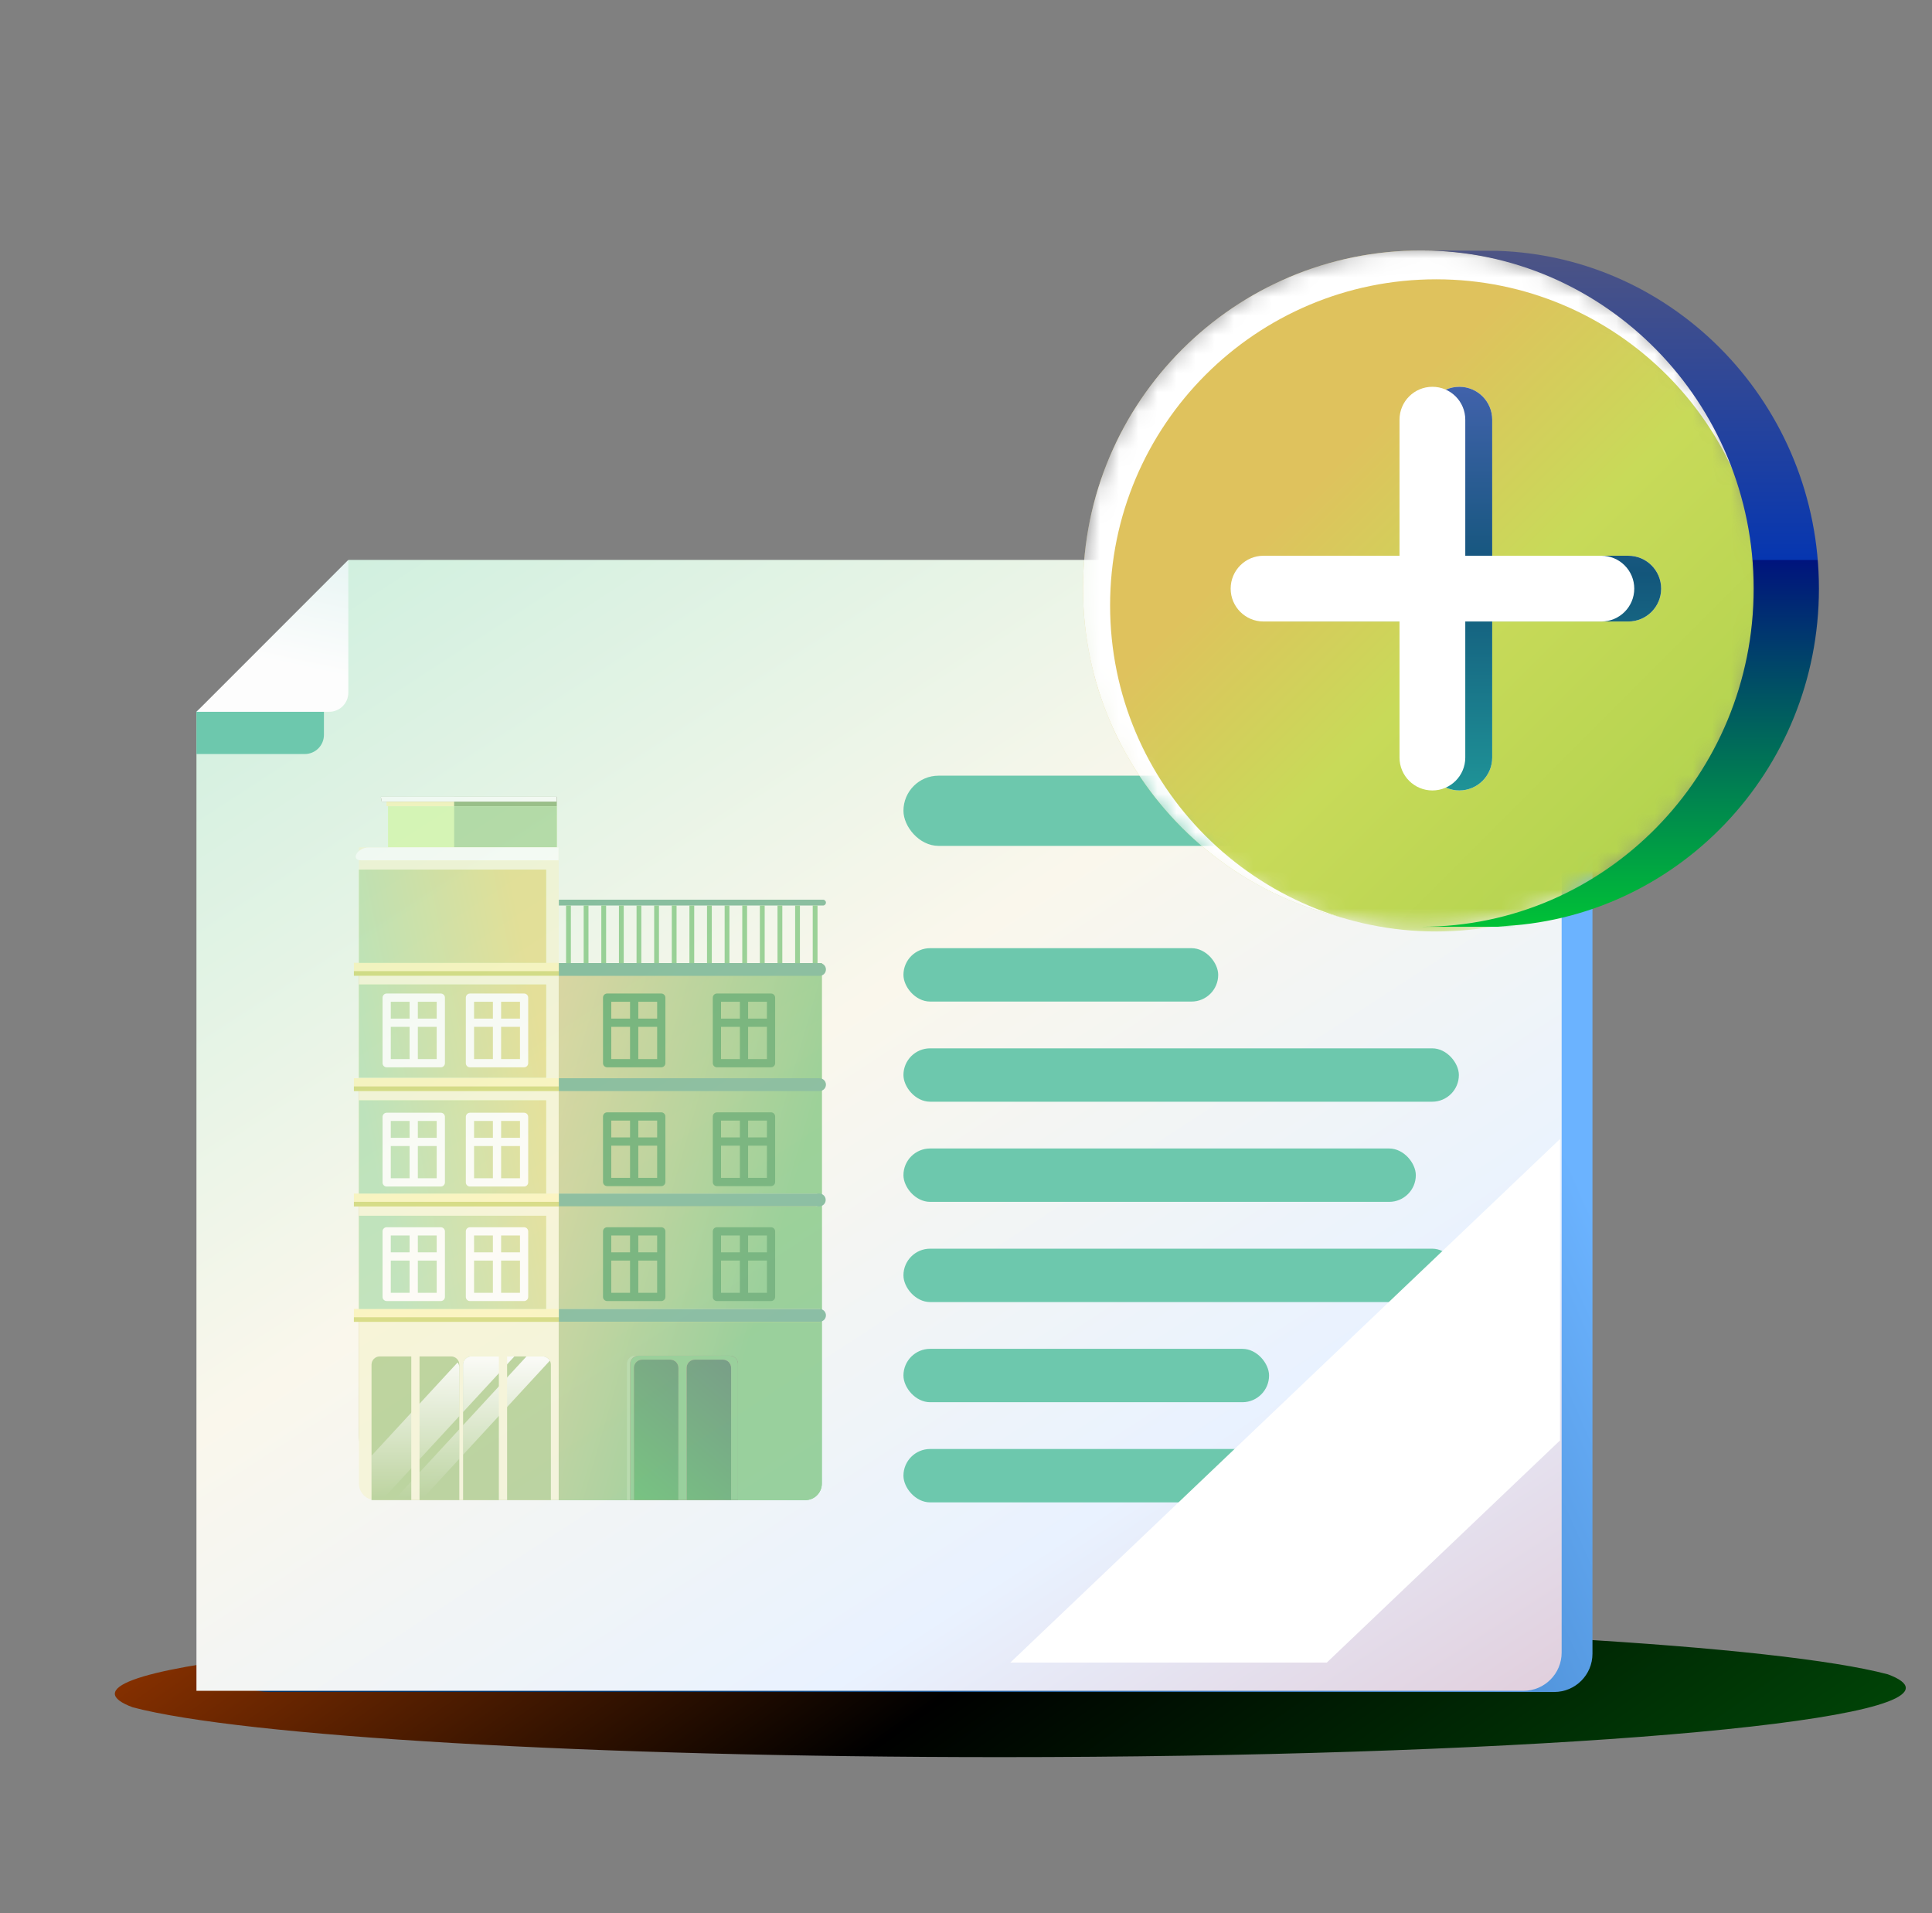 <svg width="101" height="100" viewBox="0 0 101 100" fill="none" xmlns="http://www.w3.org/2000/svg">
<rect x="0" y="0" width="101" height="100" fill="#808080" stroke="none"/>
<path d="M99.629 88.225C99.629 87.984 99.309 87.742 98.69 87.514C92.976 86.003 74.814 84.911 53.296 84.911C27.182 84.911 6.004 86.536 6.004 88.53C6.004 88.771 6.324 89.012 6.943 89.24C12.677 90.751 30.819 91.843 52.337 91.843C78.45 91.843 99.629 90.218 99.629 88.225Z" fill="url(#paint0_linear_21637_193354)"/>
<path fill-rule="evenodd" clip-rule="evenodd" d="M83.25 86.438C83.25 87.542 82.355 88.438 81.25 88.438H73.889H14.108C12.671 88.438 11.371 87.582 10.803 86.262L35.213 64.401V86.262H73.898H78.815C79.92 86.262 80.815 85.367 80.815 84.262V23.56L80.816 23.56C82.282 24.121 83.25 25.529 83.25 27.099V86.438Z" fill="url(#paint1_linear_21637_193354)"/>
<path d="M79.639 88.377C80.743 88.377 81.639 87.482 81.639 86.377V29.267H18.225L10.27 37.231V88.377H49.21H79.639Z" fill="url(#paint2_linear_21637_193354)"/>
<path d="M10.27 39.412H15.934C16.486 39.412 16.934 38.964 16.934 38.412V32.065L10.27 37.182V39.412Z" fill="#6DC8AD"/>
<path d="M18.209 36.205C18.209 36.757 17.761 37.205 17.209 37.205L10.271 37.205L18.209 29.267L18.209 36.205Z" fill="url(#paint3_linear_21637_193354)"/>
<g style="mix-blend-mode:multiply" opacity="0.5">
<path d="M20.206 41.651L28.799 41.651L28.799 42.137L20.206 42.137L20.206 41.651Z" fill="#FBF198"/>
<path d="M20.284 42.143L29.109 42.143L29.109 44.294L20.284 44.294L20.284 42.143Z" fill="#C8F585"/>
<path d="M18.765 50.339L42.963 50.339L42.963 77.548C42.963 78.024 42.577 78.409 42.102 78.409L22.211 78.409C20.308 78.409 18.765 76.867 18.765 74.964L18.765 50.339Z" fill="url(#paint4_linear_21637_193354)"/>
<path d="M18.765 50.339L42.963 50.339L42.963 77.548C42.963 78.024 42.577 78.409 42.102 78.409L22.211 78.409C20.308 78.409 18.765 76.867 18.765 74.964L18.765 50.339Z" fill="url(#paint5_linear_21637_193354)"/>
<path d="M23.741 41.651L29.109 41.651L29.109 42.142L23.741 42.142L23.741 41.651Z" fill="#508C2D"/>
<path d="M23.741 42.143L29.109 42.143L29.109 44.294L23.741 44.294L23.741 42.143Z" fill="#81C26A"/>
<path d="M19.91 41.651L29.109 41.651L29.109 41.899L19.956 41.899L19.91 41.651Z" fill="#332300"/>
<path d="M19.91 41.651L29.109 41.651L29.109 41.899L19.956 41.899L19.91 41.651Z" fill="white"/>
<path d="M18.765 44.293L29.207 44.293L29.207 78.408L19.626 78.408C19.151 78.408 18.765 78.023 18.765 77.547L18.765 44.293Z" fill="#F4F2C3"/>
<path d="M18.5 62.385L42.728 62.385L42.728 63.054L18.5 63.054L18.5 62.385Z" fill="#FBF198"/>
<path d="M18.501 62.819L42.643 62.819L42.643 63.06L18.501 63.06L18.501 62.819Z" fill="#B8C125"/>
<path d="M18.5 68.417L42.867 68.417L42.867 69.086L18.5 69.086L18.5 68.417Z" fill="#FBF198"/>
<path d="M18.5 56.358L29.215 56.358L29.215 57.027L18.5 57.027L18.5 56.358Z" fill="#FBF198"/>
<path d="M18.5 56.787L29.215 56.787L29.215 57.028L18.5 57.028L18.5 56.787Z" fill="#B8C125"/>
<path d="M18.5 50.325L29.215 50.325L29.215 50.994L18.5 50.994L18.5 50.325Z" fill="#FBF198"/>
<path d="M18.5 50.76L29.215 50.76L29.215 51.001L18.5 51.001L18.5 50.76Z" fill="#B8C125"/>
<path d="M24.64 70.898L28.368 70.898C28.606 70.898 28.799 71.091 28.799 71.329L28.799 78.409L24.209 78.409L24.209 71.329C24.209 71.091 24.402 70.898 24.64 70.898Z" fill="#84B150"/>
<path d="M33.206 70.86L37.688 70.86C37.926 70.86 38.119 71.053 38.119 71.291L38.119 78.408L32.775 78.408L32.775 71.291C32.775 71.053 32.968 70.86 33.206 70.86Z" fill="#81C26A"/>
<path d="M33.37 70.86L38.149 70.86C38.387 70.86 38.58 71.053 38.58 71.291L38.58 78.408L32.94 78.408L32.94 71.291C32.94 71.053 33.132 70.86 33.37 70.86Z" fill="url(#paint6_linear_21637_193354)"/>
<path d="M33.37 70.86L38.149 70.86C38.387 70.86 38.58 71.053 38.58 71.291L38.58 78.408L32.94 78.408L32.94 71.291C32.94 71.053 33.132 70.86 33.37 70.86Z" fill="#42AB44"/>
<path fill-rule="evenodd" clip-rule="evenodd" d="M37.79 71.067L36.325 71.067C36.087 71.067 35.894 71.26 35.894 71.498L35.894 78.408L38.221 78.408L38.221 71.498C38.221 71.26 38.028 71.067 37.79 71.067ZM35.035 71.067L33.57 71.067C33.332 71.067 33.139 71.26 33.139 71.498L33.139 78.408L35.466 78.408L35.466 71.498C35.466 71.26 35.273 71.067 35.035 71.067Z" fill="url(#paint7_linear_21637_193354)"/>
<path fill-rule="evenodd" clip-rule="evenodd" d="M37.79 71.067L36.325 71.067C36.087 71.067 35.894 71.26 35.894 71.498L35.894 78.408L38.221 78.408L38.221 71.498C38.221 71.26 38.028 71.067 37.79 71.067ZM35.035 71.067L33.57 71.067C33.332 71.067 33.139 71.26 33.139 71.498L33.139 78.408L35.466 78.408L35.466 71.498C35.466 71.26 35.273 71.067 35.035 71.067Z" fill="url(#paint8_linear_21637_193354)"/>
<path d="M19.852 70.898L23.581 70.898C23.819 70.898 24.012 71.091 24.012 71.329L24.012 78.409L19.422 78.409L19.422 71.329C19.422 71.091 19.615 70.898 19.852 70.898Z" fill="#84B150"/>
<path d="M18.885 44.969C18.299 44.969 18.684 44.294 19.27 44.294L29.201 44.294L29.201 44.969L18.885 44.969Z" fill="white"/>
<path fill-rule="evenodd" clip-rule="evenodd" d="M18.766 45.454L28.549 45.454L28.549 50.326L18.766 50.326L18.766 45.454ZM18.766 51.458L28.549 51.458L28.549 56.33L18.766 56.33L18.766 51.458ZM28.549 57.513L18.766 57.513L18.766 62.385L28.549 62.385L28.549 57.513ZM18.766 63.546L28.549 63.546L28.549 68.417L18.766 68.417L18.766 63.546Z" fill="#C8F585"/>
<path fill-rule="evenodd" clip-rule="evenodd" d="M18.766 45.454L28.549 45.454L28.549 50.326L18.766 50.326L18.766 45.454ZM18.766 51.458L28.549 51.458L28.549 56.33L18.766 56.33L18.766 51.458ZM28.549 57.513L18.766 57.513L18.766 62.385L28.549 62.385L28.549 57.513ZM18.766 63.546L28.549 63.546L28.549 68.417L18.766 68.417L18.766 63.546Z" fill="url(#paint9_linear_21637_193354)"/>
<path fill-rule="evenodd" clip-rule="evenodd" d="M27.613 52.146C27.613 52.027 27.517 51.931 27.398 51.931L24.568 51.931C24.449 51.931 24.352 52.027 24.352 52.146L24.352 55.572C24.352 55.691 24.449 55.787 24.568 55.787L27.398 55.787C27.517 55.787 27.613 55.691 27.613 55.572L27.613 52.146ZM27.183 52.361L27.183 55.356L24.783 55.356L24.783 52.361L27.183 52.361Z" fill="white"/>
<path fill-rule="evenodd" clip-rule="evenodd" d="M26.197 55.567L26.197 52.142L25.767 52.142L25.767 55.567L26.197 55.567Z" fill="white"/>
<path fill-rule="evenodd" clip-rule="evenodd" d="M27.365 53.241L24.602 53.241L24.602 53.672L27.365 53.672L27.365 53.241Z" fill="white"/>
<path fill-rule="evenodd" clip-rule="evenodd" d="M23.26 52.146C23.26 52.027 23.163 51.931 23.044 51.931L20.214 51.931C20.095 51.931 19.999 52.027 19.999 52.146L19.999 55.572C19.999 55.691 20.095 55.787 20.214 55.787L23.044 55.787C23.163 55.787 23.26 55.691 23.26 55.572L23.26 52.146ZM22.829 52.361L22.829 55.356L20.43 55.356L20.43 52.361L22.829 52.361Z" fill="white"/>
<path fill-rule="evenodd" clip-rule="evenodd" d="M21.844 55.567L21.844 52.142L21.413 52.142L21.413 55.567L21.844 55.567Z" fill="white"/>
<path fill-rule="evenodd" clip-rule="evenodd" d="M23.011 53.241L20.248 53.241L20.248 53.672L23.011 53.672L23.011 53.241Z" fill="white"/>
<path fill-rule="evenodd" clip-rule="evenodd" d="M27.613 58.377C27.613 58.258 27.517 58.161 27.398 58.161L24.568 58.161C24.449 58.161 24.352 58.258 24.352 58.377L24.352 61.802C24.352 61.921 24.449 62.018 24.568 62.018L27.398 62.018C27.517 62.018 27.613 61.921 27.613 61.802L27.613 58.377ZM27.183 58.592L27.183 61.587L24.783 61.587L24.783 58.592L27.183 58.592Z" fill="white"/>
<path fill-rule="evenodd" clip-rule="evenodd" d="M26.197 61.797L26.197 58.371L25.767 58.371L25.767 61.797L26.197 61.797Z" fill="white"/>
<path fill-rule="evenodd" clip-rule="evenodd" d="M27.365 59.472L24.602 59.472L24.602 59.902L27.365 59.902L27.365 59.472Z" fill="white"/>
<path fill-rule="evenodd" clip-rule="evenodd" d="M23.26 58.377C23.26 58.258 23.163 58.161 23.044 58.161L20.214 58.161C20.095 58.161 19.999 58.258 19.999 58.377L19.999 61.802C19.999 61.921 20.095 62.018 20.214 62.018L23.044 62.018C23.163 62.018 23.26 61.921 23.26 61.802L23.26 58.377ZM22.829 58.592L22.829 61.587L20.43 61.587L20.43 58.592L22.829 58.592Z" fill="white"/>
<path fill-rule="evenodd" clip-rule="evenodd" d="M21.844 61.797L21.844 58.371L21.413 58.371L21.413 61.797L21.844 61.797Z" fill="white"/>
<path fill-rule="evenodd" clip-rule="evenodd" d="M23.011 59.472L20.248 59.472L20.248 59.902L23.011 59.902L23.011 59.472Z" fill="white"/>
<path fill-rule="evenodd" clip-rule="evenodd" d="M27.613 64.363C27.613 64.244 27.517 64.147 27.398 64.147L24.568 64.147C24.449 64.147 24.352 64.244 24.352 64.363L24.352 67.788C24.352 67.907 24.449 68.004 24.568 68.004L27.398 68.004C27.517 68.004 27.613 67.907 27.613 67.788L27.613 64.363ZM27.183 64.578L27.183 67.573L24.783 67.573L24.783 64.578L27.183 64.578Z" fill="white"/>
<path fill-rule="evenodd" clip-rule="evenodd" d="M26.197 67.784L26.197 64.358L25.767 64.358L25.767 67.784L26.197 67.784Z" fill="white"/>
<path fill-rule="evenodd" clip-rule="evenodd" d="M27.365 65.458L24.602 65.458L24.602 65.889L27.365 65.889L27.365 65.458Z" fill="white"/>
<path fill-rule="evenodd" clip-rule="evenodd" d="M23.26 64.363C23.26 64.244 23.163 64.147 23.044 64.147L20.214 64.147C20.095 64.147 19.999 64.244 19.999 64.363L19.999 67.788C19.999 67.907 20.095 68.004 20.214 68.004L23.044 68.004C23.163 68.004 23.26 67.907 23.26 67.788L23.26 64.363ZM22.829 64.578L22.829 67.573L20.43 67.573L20.43 64.578L22.829 64.578Z" fill="white"/>
<path fill-rule="evenodd" clip-rule="evenodd" d="M21.844 67.784L21.844 64.358L21.413 64.358L21.413 67.784L21.844 67.784Z" fill="white"/>
<path fill-rule="evenodd" clip-rule="evenodd" d="M23.011 65.458L20.248 65.458L20.248 65.889L23.011 65.889L23.011 65.458Z" fill="white"/>
<path fill-rule="evenodd" clip-rule="evenodd" d="M40.523 64.363C40.523 64.244 40.427 64.147 40.308 64.147L37.478 64.147C37.359 64.147 37.263 64.244 37.263 64.363L37.263 67.788C37.263 67.907 37.359 68.004 37.478 68.004L40.308 68.004C40.427 68.004 40.523 67.907 40.523 67.788L40.523 64.363ZM40.093 64.578L40.093 67.573L37.693 67.573L37.693 64.578L40.093 64.578Z" fill="#007613"/>
<path fill-rule="evenodd" clip-rule="evenodd" d="M39.109 67.783L39.109 64.357L38.679 64.357L38.679 67.783L39.109 67.783Z" fill="#007613"/>
<path fill-rule="evenodd" clip-rule="evenodd" d="M40.275 65.458L37.512 65.458L37.512 65.888L40.275 65.888L40.275 65.458Z" fill="#007613"/>
<path fill-rule="evenodd" clip-rule="evenodd" d="M40.523 58.356C40.523 58.237 40.427 58.141 40.308 58.141L37.478 58.141C37.359 58.141 37.263 58.237 37.263 58.356L37.263 61.782C37.263 61.901 37.359 61.997 37.478 61.997L40.308 61.997C40.427 61.997 40.523 61.901 40.523 61.782L40.523 58.356ZM40.093 58.571L40.093 61.566L37.693 61.566L37.693 58.571L40.093 58.571Z" fill="#007613"/>
<path fill-rule="evenodd" clip-rule="evenodd" d="M39.109 61.776L39.109 58.351L38.679 58.351L38.679 61.776L39.109 61.776Z" fill="#007613"/>
<path fill-rule="evenodd" clip-rule="evenodd" d="M40.275 59.451L37.512 59.451L37.512 59.882L40.275 59.882L40.275 59.451Z" fill="#007613"/>
<path fill-rule="evenodd" clip-rule="evenodd" d="M40.523 52.146C40.523 52.027 40.427 51.931 40.308 51.931L37.478 51.931C37.359 51.931 37.263 52.027 37.263 52.146L37.263 55.572C37.263 55.691 37.359 55.787 37.478 55.787L40.308 55.787C40.427 55.787 40.523 55.691 40.523 55.572L40.523 52.146ZM40.093 52.361L40.093 55.356L37.693 55.356L37.693 52.361L40.093 52.361Z" fill="#007613"/>
<path fill-rule="evenodd" clip-rule="evenodd" d="M39.109 55.567L39.109 52.142L38.679 52.142L38.679 55.567L39.109 55.567Z" fill="#007613"/>
<path fill-rule="evenodd" clip-rule="evenodd" d="M40.275 53.241L37.512 53.241L37.512 53.672L40.275 53.672L40.275 53.241Z" fill="#007613"/>
<path fill-rule="evenodd" clip-rule="evenodd" d="M34.785 64.363C34.785 64.244 34.689 64.147 34.57 64.147L31.74 64.147C31.621 64.147 31.524 64.244 31.524 64.363L31.524 67.788C31.524 67.907 31.621 68.004 31.74 68.004L34.57 68.004C34.689 68.004 34.785 67.907 34.785 67.788L34.785 64.363ZM34.354 64.578L34.354 67.573L31.955 67.573L31.955 64.578L34.354 64.578Z" fill="#007613"/>
<path fill-rule="evenodd" clip-rule="evenodd" d="M33.369 67.783L33.369 64.357L32.938 64.357L32.938 67.783L33.369 67.783Z" fill="#007613"/>
<path fill-rule="evenodd" clip-rule="evenodd" d="M34.536 65.458L31.773 65.458L31.773 65.889L34.536 65.889L34.536 65.458Z" fill="#007613"/>
<path fill-rule="evenodd" clip-rule="evenodd" d="M34.785 58.356C34.785 58.237 34.689 58.141 34.57 58.141L31.74 58.141C31.621 58.141 31.524 58.237 31.524 58.356L31.524 61.782C31.524 61.901 31.621 61.997 31.74 61.997L34.57 61.997C34.689 61.997 34.785 61.901 34.785 61.782L34.785 58.356ZM34.354 58.571L34.354 61.566L31.955 61.566L31.955 58.571L34.354 58.571Z" fill="#007613"/>
<path fill-rule="evenodd" clip-rule="evenodd" d="M33.369 61.777L33.369 58.352L32.938 58.352L32.938 61.777L33.369 61.777Z" fill="#007613"/>
<path fill-rule="evenodd" clip-rule="evenodd" d="M34.536 59.451L31.773 59.451L31.773 59.882L34.536 59.882L34.536 59.451Z" fill="#007613"/>
<path fill-rule="evenodd" clip-rule="evenodd" d="M34.785 52.146C34.785 52.027 34.689 51.931 34.57 51.931L31.74 51.931C31.621 51.931 31.524 52.027 31.524 52.146L31.524 55.572C31.524 55.691 31.621 55.787 31.74 55.787L34.57 55.787C34.689 55.787 34.785 55.691 34.785 55.572L34.785 52.146ZM34.354 52.361L34.354 55.356L31.955 55.356L31.955 52.361L34.354 52.361Z" fill="#007613"/>
<path fill-rule="evenodd" clip-rule="evenodd" d="M33.369 55.567L33.369 52.142L32.938 52.142L32.938 55.567L33.369 55.567Z" fill="#007613"/>
<path fill-rule="evenodd" clip-rule="evenodd" d="M34.536 53.241L31.773 53.241L31.773 53.672L34.536 53.672L34.536 53.241Z" fill="#007613"/>
<path d="M18.5 68.852L42.867 68.852L42.867 69.092L18.5 69.092L18.5 68.852Z" fill="#B8C125"/>
<path fill-rule="evenodd" clip-rule="evenodd" d="M43.025 47.025L29.216 47.025L29.216 47.331L43.025 47.331C43.109 47.331 43.178 47.262 43.178 47.178C43.178 47.094 43.109 47.025 43.025 47.025ZM29.216 50.339L42.843 50.339C43.028 50.339 43.178 50.488 43.178 50.673C43.178 50.858 43.028 51.007 42.843 51.007L29.216 51.007L29.216 50.339ZM42.843 56.359L29.216 56.359L29.216 57.028L42.843 57.028C43.028 57.028 43.178 56.878 43.178 56.693C43.178 56.508 43.028 56.359 42.843 56.359ZM29.216 62.385L42.831 62.385C43.015 62.385 43.165 62.535 43.165 62.719C43.165 62.904 43.015 63.054 42.831 63.054L29.216 63.054L29.216 62.385ZM29.216 68.417L42.843 68.417C43.028 68.417 43.178 68.567 43.178 68.752C43.178 68.936 43.028 69.086 42.843 69.086L29.216 69.086L29.216 68.417Z" fill="#238856"/>
<path fill-rule="evenodd" clip-rule="evenodd" d="M23.924 71.211C23.978 71.283 24.011 71.373 24.011 71.471L24.011 74.021L19.964 78.409L19.421 78.409L19.421 76.092L23.924 71.211ZM20.598 78.409L24.011 74.708L24.011 76.253L22.022 78.409L20.598 78.409ZM24.207 76.04L24.207 74.495L27.525 70.898L28.367 70.898C28.529 70.898 28.671 70.989 28.744 71.121L24.207 76.04ZM26.892 70.898L24.207 73.808L24.207 71.329C24.207 71.091 24.4 70.898 24.638 70.898L26.892 70.898Z" fill="url(#paint10_linear_21637_193354)"/>
<path fill-rule="evenodd" clip-rule="evenodd" d="M26.079 70.054L26.079 78.407L26.51 78.407L26.51 70.054L26.079 70.054Z" fill="#F4F2C3"/>
<path fill-rule="evenodd" clip-rule="evenodd" d="M21.501 70.054L21.501 78.407L21.932 78.407L21.932 70.054L21.501 70.054Z" fill="#F4F2C3"/>
<path d="M42.738 47.328L42.488 47.328L42.488 50.339L42.738 50.339L42.738 47.328Z" fill="#42AB44"/>
<path d="M41.818 47.328L41.568 47.328L41.568 50.339L41.818 50.339L41.818 47.328Z" fill="#42AB44"/>
<path d="M40.897 47.328L40.646 47.328L40.646 50.339L40.897 50.339L40.897 47.328Z" fill="#42AB44"/>
<path d="M39.975 47.328L39.724 47.328L39.724 50.339L39.975 50.339L39.975 47.328Z" fill="#42AB44"/>
<path d="M39.055 47.328L38.804 47.328L38.804 50.339L39.055 50.339L39.055 47.328Z" fill="#42AB44"/>
<path d="M38.133 47.328L37.883 47.328L37.883 50.339L38.133 50.339L38.133 47.328Z" fill="#42AB44"/>
<path d="M37.211 47.328L36.961 47.328L36.961 50.339L37.211 50.339L37.211 47.328Z" fill="#42AB44"/>
<path d="M36.291 47.328L36.041 47.328L36.041 50.339L36.291 50.339L36.291 47.328Z" fill="#42AB44"/>
<path d="M35.369 47.328L35.119 47.328L35.119 50.339L35.369 50.339L35.369 47.328Z" fill="#42AB44"/>
<path d="M34.449 47.328L34.199 47.328L34.199 50.339L34.449 50.339L34.449 47.328Z" fill="#42AB44"/>
<path d="M33.527 47.328L33.277 47.328L33.277 50.339L33.527 50.339L33.527 47.328Z" fill="#42AB44"/>
<path d="M32.607 47.328L32.357 47.328L32.357 50.339L32.607 50.339L32.607 47.328Z" fill="#42AB44"/>
<path d="M31.686 47.328L31.435 47.328L31.435 50.339L31.686 50.339L31.686 47.328Z" fill="#42AB44"/>
<path d="M30.764 47.328L30.513 47.328L30.513 50.339L30.764 50.339L30.764 47.328Z" fill="#42AB44"/>
<path d="M29.844 47.328L29.593 47.328L29.593 50.339L29.844 50.339L29.844 47.328Z" fill="#42AB44"/>
</g>
<rect x="47.23" y="40.544" width="19.077" height="3.669" rx="1.834" fill="#6DC8AD"/>
<rect x="47.23" y="49.56" width="16.454" height="2.79" rx="1.395" fill="#6DC8AD"/>
<rect x="47.23" y="54.795" width="29.036" height="2.79" rx="1.395" fill="#6DC8AD"/>
<rect x="47.23" y="60.03" width="26.785" height="2.79" rx="1.395" fill="#6DC8AD"/>
<rect x="47.23" y="65.267" width="29.036" height="2.79" rx="1.395" fill="#6DC8AD"/>
<rect x="47.23" y="70.502" width="19.113" height="2.79" rx="1.395" fill="#6DC8AD"/>
<rect x="47.23" y="75.737" width="21.875" height="2.79" rx="1.395" fill="#6DC8AD"/>
<path fill-rule="evenodd" clip-rule="evenodd" d="M69.361 86.901L81.552 75.291V59.536L52.816 86.901H69.361Z" fill="white"/>
<mask id="mask0_21637_193354" style="mask-type:alpha" maskUnits="userSpaceOnUse" x="56" y="13" width="36" height="36">
<path d="M74.293 48.442C84.054 48.442 91.968 40.528 91.968 30.766C91.968 21.004 84.054 13.091 74.293 13.091C64.531 13.091 56.617 21.004 56.617 30.766C56.617 40.528 64.531 48.442 74.293 48.442Z" fill="url(#paint11_linear_21637_193354)"/>
<path d="M74.293 48.442C84.054 48.442 91.968 40.528 91.968 30.766C91.968 21.004 84.054 13.091 74.293 13.091C64.531 13.091 56.617 21.004 56.617 30.766C56.617 40.528 64.531 48.442 74.293 48.442Z" fill="white"/>
</mask>
<g mask="url(#mask0_21637_193354)">
<path d="M74.293 48.442C84.054 48.442 91.968 40.528 91.968 30.766C91.968 21.004 84.054 13.091 74.293 13.091C64.531 13.091 56.617 21.004 56.617 30.766C56.617 40.528 64.531 48.442 74.293 48.442Z" fill="url(#paint12_linear_21637_193354)"/>
<path d="M74.293 48.442C84.054 48.442 91.968 40.528 91.968 30.766C91.968 21.004 84.054 13.091 74.293 13.091C64.531 13.091 56.617 21.004 56.617 30.766C56.617 40.528 64.531 48.442 74.293 48.442Z" fill="white"/>
<path d="M75.078 48.687C84.491 48.687 92.122 41.056 92.122 31.643C92.122 22.23 84.491 14.599 75.078 14.599C65.664 14.599 58.033 22.23 58.033 31.643C58.033 41.056 65.664 48.687 75.078 48.687Z" fill="url(#paint13_linear_21637_193354)"/>
</g>
<path d="M78.298 13.112L74.295 13.091C83.884 13.091 91.677 21.016 91.677 30.766C91.677 40.517 83.905 48.442 74.295 48.442H79.258L78.298 48.42C87.612 48.098 95.089 40.323 95.089 30.766C95.089 21.209 87.612 13.413 78.298 13.112Z" fill="url(#paint14_linear_21637_193354)"/>
<path fill-rule="evenodd" clip-rule="evenodd" d="M76.29 20.217C75.341 20.217 74.572 20.986 74.572 21.936V29.048H67.461C66.512 29.048 65.742 29.817 65.742 30.767C65.742 31.716 66.512 32.485 67.461 32.485H74.572V39.597C74.572 40.546 75.341 41.316 76.29 41.316C77.24 41.316 78.009 40.546 78.009 39.597V32.485H85.123C86.072 32.485 86.841 31.716 86.841 30.767C86.841 29.817 86.072 29.048 85.123 29.048H78.009V21.936C78.009 20.986 77.24 20.217 76.29 20.217Z" fill="white"/>
<path fill-rule="evenodd" clip-rule="evenodd" d="M76.29 20.217C75.341 20.217 74.572 20.986 74.572 21.936V29.048H67.461C66.512 29.048 65.742 29.817 65.742 30.767C65.742 31.716 66.512 32.485 67.461 32.485H74.572V39.597C74.572 40.546 75.341 41.316 76.29 41.316C77.24 41.316 78.009 40.546 78.009 39.597V32.485H85.123C86.072 32.485 86.841 31.716 86.841 30.767C86.841 29.817 86.072 29.048 85.123 29.048H78.009V21.936C78.009 20.986 77.24 20.217 76.29 20.217Z" fill="url(#paint15_linear_21637_193354)"/>
<path fill-rule="evenodd" clip-rule="evenodd" d="M74.882 20.217C73.933 20.217 73.163 20.986 73.163 21.936V29.048H66.055C65.105 29.048 64.336 29.817 64.336 30.767C64.336 31.716 65.105 32.485 66.055 32.485H73.163V39.597C73.163 40.546 73.933 41.316 74.882 41.316C75.831 41.316 76.601 40.546 76.601 39.597V32.485H83.716C84.665 32.485 85.435 31.716 85.435 30.767C85.435 29.817 84.665 29.048 83.716 29.048H76.601V21.936C76.601 20.986 75.831 20.217 74.882 20.217Z" fill="white"/>
<defs>
<linearGradient id="paint0_linear_21637_193354" x1="99.629" y1="146.398" x2="29.99" y2="48.06" gradientUnits="userSpaceOnUse">
<stop offset="0.193" stop-color="#007B0C"/>
<stop offset="0.632"/>
<stop offset="1" stop-color="#E75300"/>
</linearGradient>
<linearGradient id="paint1_linear_21637_193354" x1="10.803" y1="69.917" x2="83.2" y2="37.965" gradientUnits="userSpaceOnUse">
<stop offset="0.172" stop-color="#003268"/>
<stop offset="0.871" stop-color="#6BB3FF"/>
</linearGradient>
<linearGradient id="paint2_linear_21637_193354" x1="62.021" y1="100.065" x2="0.599" y2="5.554" gradientUnits="userSpaceOnUse">
<stop stop-color="#E1D0DE"/>
<stop offset="0.178" stop-color="#E9F2FF"/>
<stop offset="0.437" stop-color="#FAF7EC"/>
<stop offset="1" stop-color="#ADEAD4"/>
</linearGradient>
<linearGradient id="paint3_linear_21637_193354" x1="18.209" y1="37.464" x2="25.513" y2="3.596" gradientUnits="userSpaceOnUse">
<stop offset="0.057" stop-color="#FDFDFD"/>
<stop offset="0.71" stop-color="#AEE0DA"/>
</linearGradient>
<linearGradient id="paint4_linear_21637_193354" x1="49.525" y1="69.802" x2="36.19" y2="54.169" gradientUnits="userSpaceOnUse">
<stop stop-color="#1CB92B"/>
<stop offset="0.892" stop-color="#81C26A"/>
</linearGradient>
<linearGradient id="paint5_linear_21637_193354" x1="15.249" y1="60.06" x2="70.714" y2="76.01" gradientUnits="userSpaceOnUse">
<stop offset="0.084" stop-color="#F8BE67"/>
<stop offset="0.446" stop-color="#42AB44"/>
</linearGradient>
<linearGradient id="paint6_linear_21637_193354" x1="39.825" y1="78.681" x2="30.839" y2="77.208" gradientUnits="userSpaceOnUse">
<stop/>
<stop offset="1" stop-color="#EE3E3E"/>
</linearGradient>
<linearGradient id="paint7_linear_21637_193354" x1="47.282" y1="85.066" x2="25.656" y2="78.616" gradientUnits="userSpaceOnUse">
<stop stop-color="#A4A4A4"/>
<stop offset="1" stop-color="#EE5E3E"/>
</linearGradient>
<linearGradient id="paint8_linear_21637_193354" x1="29.401" y1="89.065" x2="42.714" y2="72.979" gradientUnits="userSpaceOnUse">
<stop offset="0.513" stop-color="#00910E"/>
<stop offset="0.984" stop-color="#003F1D"/>
</linearGradient>
<linearGradient id="paint9_linear_21637_193354" x1="20.736" y1="66.772" x2="30.42" y2="64.862" gradientUnits="userSpaceOnUse">
<stop stop-color="#8CD08E"/>
<stop offset="1" stop-color="#D9CA49"/>
</linearGradient>
<linearGradient id="paint10_linear_21637_193354" x1="23.977" y1="70.898" x2="23.977" y2="78.267" gradientUnits="userSpaceOnUse">
<stop stop-color="white"/>
<stop offset="1" stop-color="white" stop-opacity="0"/>
</linearGradient>
<linearGradient id="paint11_linear_21637_193354" x1="72.7" y1="59.426" x2="52.556" y2="39.281" gradientUnits="userSpaceOnUse">
<stop stop-color="#B1D34E"/>
<stop offset="0.589" stop-color="#C8DA59"/>
<stop offset="1" stop-color="#DFC25D"/>
</linearGradient>
<linearGradient id="paint12_linear_21637_193354" x1="72.7" y1="59.426" x2="52.556" y2="39.281" gradientUnits="userSpaceOnUse">
<stop stop-color="#B1D34E"/>
<stop offset="0.589" stop-color="#C8DA59"/>
<stop offset="1" stop-color="#DFC25D"/>
</linearGradient>
<linearGradient id="paint13_linear_21637_193354" x1="73.542" y1="59.279" x2="54.117" y2="39.854" gradientUnits="userSpaceOnUse">
<stop stop-color="#B1D34E"/>
<stop offset="0.589" stop-color="#C8DA59"/>
<stop offset="1" stop-color="#DFC25D"/>
</linearGradient>
<linearGradient id="paint14_linear_21637_193354" x1="85.172" y1="7.992" x2="85.172" y2="48.442" gradientUnits="userSpaceOnUse">
<stop offset="0.021" stop-color="#605C79"/>
<stop offset="0.525" stop-color="#0636B0"/>
<stop offset="0.527" stop-color="#00147D"/>
<stop offset="1" stop-color="#00C236"/>
</linearGradient>
<linearGradient id="paint15_linear_21637_193354" x1="76.494" y1="18.84" x2="76.494" y2="45.388" gradientUnits="userSpaceOnUse">
<stop offset="0.021" stop-color="#4563AF"/>
<stop offset="0.42" stop-color="#13567B"/>
<stop offset="1" stop-color="#23A9A1"/>
</linearGradient>
</defs>
</svg>
